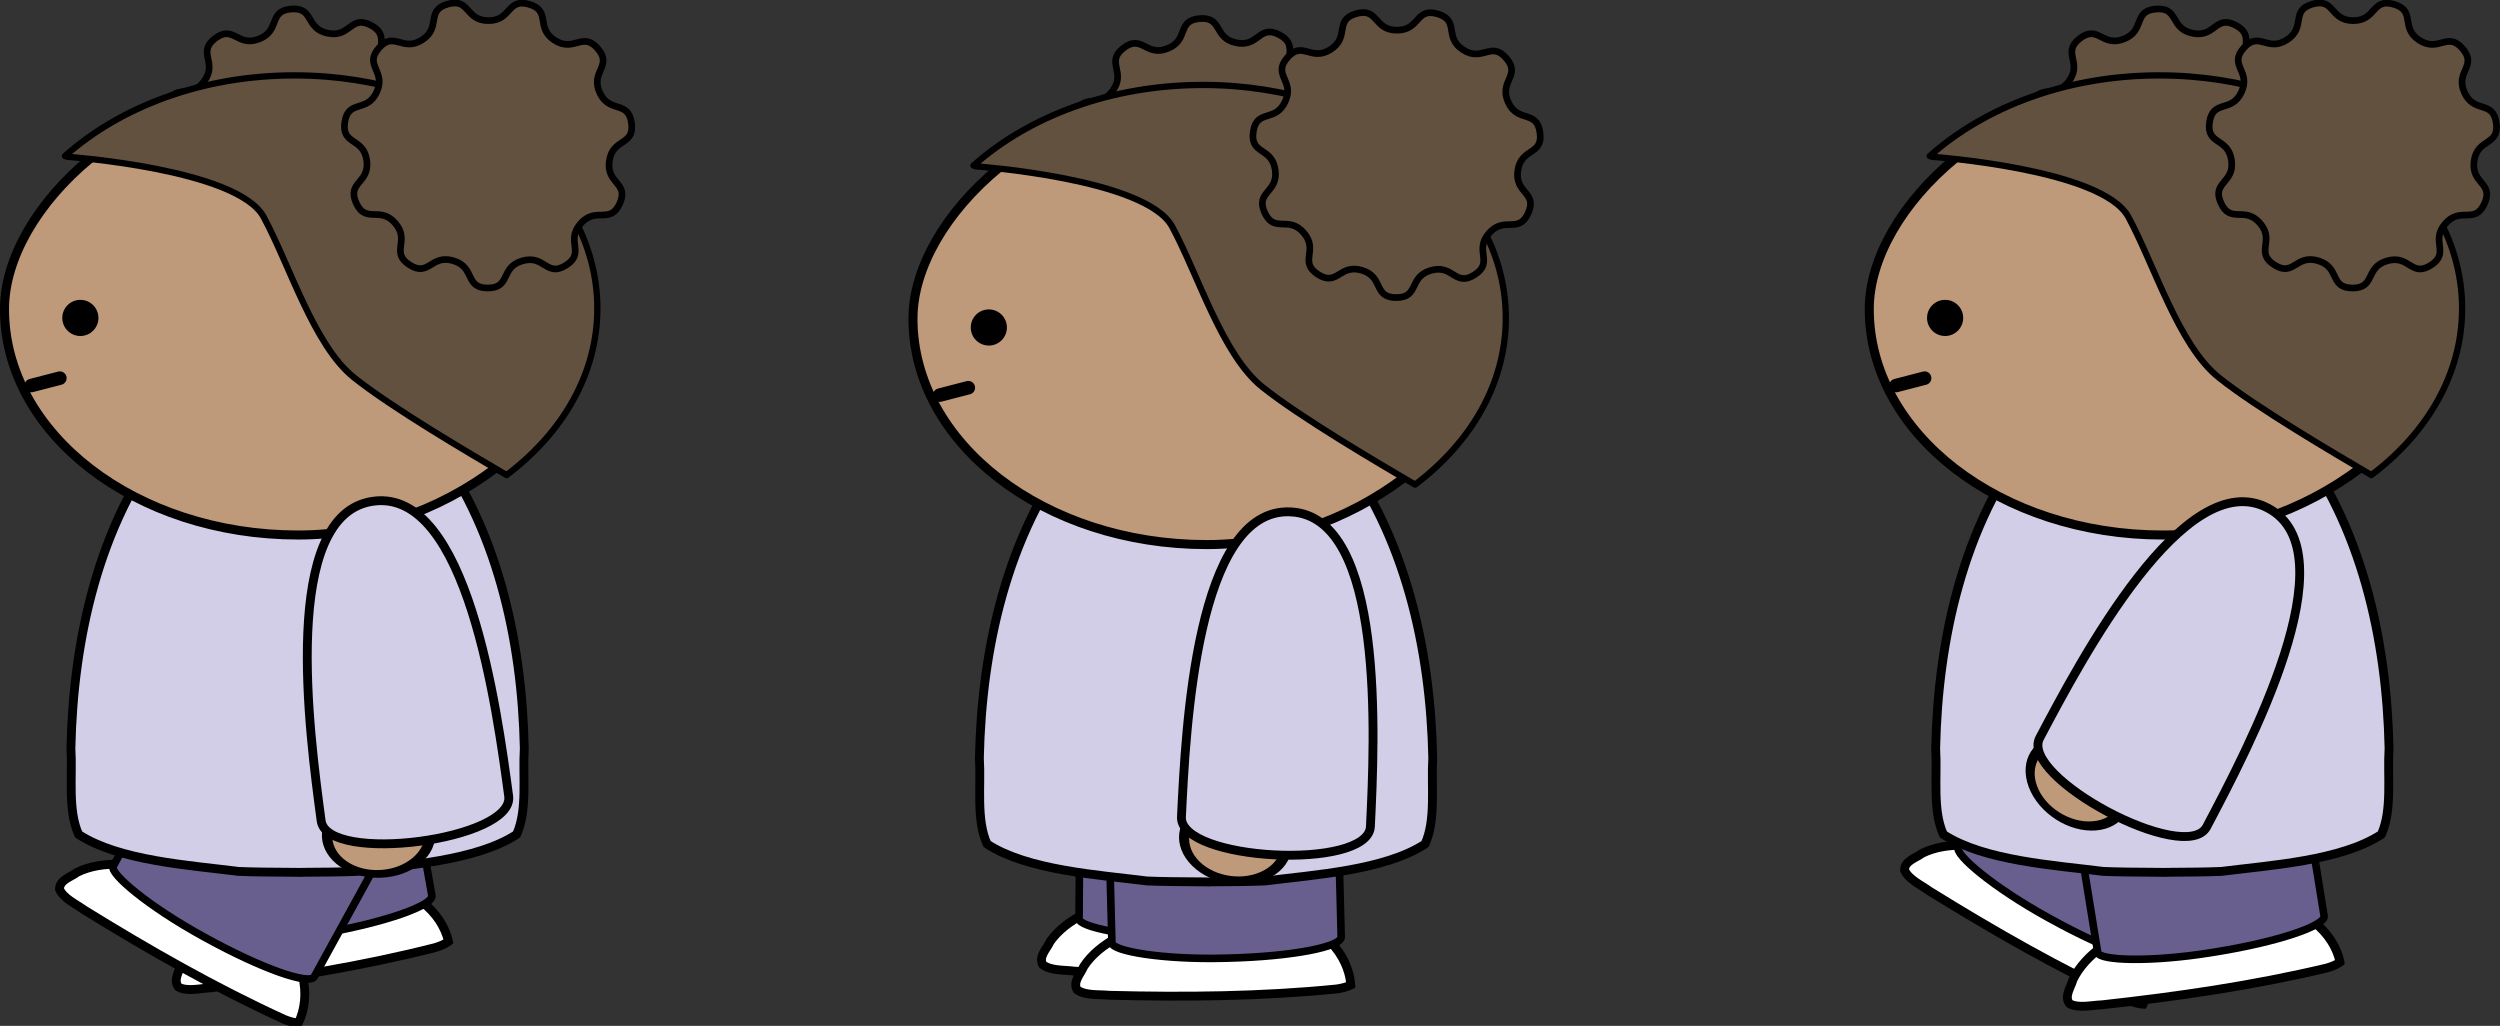<?xml version="1.0" encoding="UTF-8" standalone="no"?>
<!-- Created with Inkscape (http://www.inkscape.org/) -->

<svg
     xmlns:dc="http://purl.org/dc/elements/1.1/"
     xmlns:cc="http://creativecommons.org/ns#"
     xmlns:rdf="http://www.w3.org/1999/02/22-rdf-syntax-ns#"
     xmlns:svg="http://www.w3.org/2000/svg"
     xmlns="http://www.w3.org/2000/svg"
     xmlns:sodipodi="http://sodipodi.sourceforge.net/DTD/sodipodi-0.dtd"
     xmlns:inkscape="http://www.inkscape.org/namespaces/inkscape"
     width="1045.711"
     height="429.099"
     id="svg3110"
     version="1.1"
     inkscape:version="0.48.3.1 r9886"
     sodipodi:docname="walk-side-view-200.svg"
     inkscape:export-filename="/home/katie/Desktop/drawing-1.png"
     inkscape:export-xdpi="85.033821"
     inkscape:export-ydpi="85.033821">
    <rect width="100%" height="100%" fill="#333333" stroke="none"/>
    <defs
         id="defs3112" />
    <sodipodi:namedview
         id="base"
         pagecolor="#ffffff"
         bordercolor="#666666"
         borderopacity="1.0"
         inkscape:pageopacity="0.0"
         inkscape:pageshadow="2"
         inkscape:zoom="0.8"
         inkscape:cx="815.27912"
         inkscape:cy="84.826784"
         inkscape:document-units="px"
         inkscape:current-layer="layer1"
         showgrid="false"
         inkscape:window-width="1920"
         inkscape:window-height="1124"
         inkscape:window-x="0"
         inkscape:window-y="24"
         inkscape:window-maximized="1"
         fit-margin-top="0"
         fit-margin-left="0"
         fit-margin-right="0"
         fit-margin-bottom="0" />
    <g
         inkscape:label="Layer 1"
         inkscape:groupmode="layer"
         id="layer1"
         transform="translate(581.08,-1014.978)">
        <g
             transform="matrix(2,0,0,2,-664.767,73.923)"
             id="g4661-5">
            <g
                 inkscape:transform-center-x="-6.2960395"
                 inkscape:transform-center-y="16.417607"
                 id="g4447-2"
                 transform="matrix(0.987,-0.163,0.163,0.987,-552.826,97.502)">
                <path
                     inkscape:connector-curvature="0"
                     id="path4449-0"
                     d="m 586.193,674.255 c -0.369,-6.334 -5.742,-12.824 -14.238,-14.651 -7.967,-1.755 -16.442,-0.733 -24.385,0.595 -6.97,1.431 -13.843,4.467 -17.165,9.403 -0.684,1.554 -2.398,3.177 -1.464,4.855 1.687,1.283 4.486,0.996 6.718,1.245 15.843,0.622 31.791,0.698 47.579,-0.654 1.033,-0.137 2.068,-0.362 2.954,-0.792 z"
                     style="fill:#ffffff;fill-opacity:1;stroke:#000000;stroke-width:1.853;stroke-linecap:butt;stroke-linejoin:miter;stroke-miterlimit:4;stroke-opacity:1;stroke-dasharray:none" />
                <rect
                     transform="matrix(1,-0.012,0.012,1,0,0)"
                     ry="3.814"
                     rx="23.504"
                     y="613.518"
                     x="528.31"
                     height="61.394"
                     width="47.96"
                     id="rect4451-6"
                     style="fill:#685f8e;fill-opacity:1;stroke:#000000;stroke-width:1.589;stroke-miterlimit:4;stroke-opacity:1;stroke-dasharray:none" />
            </g>
            <g
                 inkscape:transform-center-x="11.031785"
                 inkscape:transform-center-y="19.444261"
                 transform="matrix(0.871,0.492,-0.492,0.871,-74.593,-191.2)"
                 id="g4453-7">
                <g
                     inkscape:transform-center-y="21"
                     id="g4455-9">
                    <path
                         inkscape:connector-curvature="0"
                         id="path4457-2"
                         d="m 586.193,674.255 c -0.369,-6.334 -5.742,-12.824 -14.238,-14.651 -7.967,-1.755 -16.442,-0.733 -24.385,0.595 -6.97,1.431 -13.843,4.467 -17.165,9.403 -0.684,1.554 -2.398,3.177 -1.464,4.855 1.687,1.283 4.486,0.996 6.718,1.245 15.843,0.622 31.791,0.698 47.579,-0.654 1.033,-0.137 2.068,-0.362 2.954,-0.792 z"
                         style="fill:#ffffff;fill-opacity:1;stroke:#000000;stroke-width:1.853;stroke-linecap:butt;stroke-linejoin:miter;stroke-miterlimit:4;stroke-opacity:1;stroke-dasharray:none" />
                    <rect
                         transform="matrix(1,-0.012,0.012,1,0,0)"
                         ry="3.814"
                         rx="23.504"
                         y="613.518"
                         x="528.31"
                         height="61.394"
                         width="47.96"
                         id="rect4459-0"
                         style="fill:#685f8e;fill-opacity:1;stroke:#000000;stroke-width:1.589;stroke-miterlimit:4;stroke-opacity:1;stroke-dasharray:none" />
                </g>
            </g>
            <path
                 inkscape:connector-curvature="0"
                 id="path4461-9"
                 d="m 103.714,546.312 c 0.157,0 0.315,0.022 0.472,0.022 0.089,0 0.178,0 0.268,0 0.138,0 0.278,0 0.415,0 l 0,0.037 c 10.525,0.614 20.275,7.349 26.809,15.851 14.005,18.104 19.346,41.947 19.818,64.827 -0.368,5.868 0.707,12.913 -1.612,18.001 -8.428,5.513 -23.289,6.435 -33.419,7.723 -2.688,0.13 -6.959,0.165 -11.595,0.191 l 0,0.022 c -0.486,0 -0.949,0 -1.429,-0.022 -0.047,0 -0.094,0 -0.141,0 -4.636,-0.026 -8.907,-0.062 -11.595,-0.191 -10.131,-1.289 -24.992,-2.211 -33.419,-7.723 -2.319,-5.088 -1.244,-12.133 -1.612,-18.001 0.471,-22.88 5.813,-46.723 19.818,-64.827 6.534,-8.502 16.284,-15.237 26.809,-15.851 l 0,-0.052 c 0.138,0 0.278,0 0.415,0 z"
                 style="fill:#d3cee7;fill-opacity:1;fill-rule:evenodd;stroke:#000000;stroke-width:1.853;stroke-linecap:round;stroke-linejoin:round;stroke-miterlimit:4;stroke-opacity:1;stroke-dasharray:none;stroke-dashoffset:0" />
            <rect
                 rx="61.419"
                 ry="47.245"
                 y="487.932"
                 x="-165.622"
                 height="94.491"
                 width="122.838"
                 id="rect4463-1"
                 style="fill:#be997a;fill-opacity:1;fill-rule:evenodd;stroke:#000000;stroke-width:1.89;stroke-linecap:round;stroke-linejoin:round;stroke-miterlimit:4;stroke-opacity:1;stroke-dasharray:none;stroke-dashoffset:0"
                 transform="scale(-1,1)" />
            <path
                 transform="matrix(-1.512,0,0,1.512,138.03,306.438)"
                 d="m 55,152.5 c 0,1.381 -1.119,2.5 -2.5,2.5 -1.381,0 -2.5,-1.119 -2.5,-2.5 0,-1.381 1.119,-2.5 2.5,-2.5 1.381,0 2.5,1.119 2.5,2.5 z"
                 sodipodi:ry="2.5"
                 sodipodi:rx="2.5"
                 sodipodi:cy="152.5"
                 sodipodi:cx="52.5"
                 id="path4465-5"
                 style="fill:#000000;fill-opacity:1;fill-rule:evenodd;stroke:none"
                 sodipodi:type="arc" />
            <path
                 sodipodi:nodetypes="cc"
                 inkscape:connector-curvature="0"
                 id="path4467-1"
                 d="M 54.356,549.614 48.38,551.161"
                 style="fill:none;stroke:#000000;stroke-width:2.835;stroke-linecap:round;stroke-linejoin:round;stroke-miterlimit:4;stroke-opacity:1;stroke-dasharray:none" />
            <g
                 transform="matrix(0.997,0.077,-0.077,0.997,-273.553,-34.161)"
                 inkscape:transform-center-y="29.085516"
                 inkscape:transform-center-x="-6.310909"
                 id="g4469-3">
                <path
                     sodipodi:type="arc"
                     style="fill:#be997a;fill-opacity:1;fill-rule:evenodd;stroke:#000000;stroke-width:25.224;stroke-linecap:round;stroke-linejoin:round;stroke-miterlimit:4;stroke-opacity:1;stroke-dasharray:none;stroke-dashoffset:0"
                     id="path4471-5"
                     sodipodi:cx="-1200"
                     sodipodi:cy="429.36218"
                     sodipodi:rx="136"
                     sodipodi:ry="119"
                     d="m -1064,429.362 c 0,65.722 -60.889,119 -136,119 -75.111,0 -136,-53.278 -136,-119 0,-65.722 60.889,-119 136,-119 75.111,0 136,53.278 136,119 z"
                     transform="matrix(-0.05,0.049,0.07,0.04,355.674,688.556)" />
                <path
                     style="fill:#d3cee7;fill-opacity:1;stroke:#000000;stroke-width:1.853px;stroke-linecap:butt;stroke-linejoin:miter;stroke-opacity:1"
                     d="m 439.301,577.411 c -19.354,4.08 -9.66,49.371 -5.782,67.488 1.939,9.058 40.647,0.899 38.708,-8.159 -3.878,-18.117 -13.572,-63.409 -32.925,-59.329 z"
                     id="path4473-1"
                     inkscape:connector-curvature="0"
                     sodipodi:nodetypes="cccc"
                     inkscape:transform-center-y="83.433947"
                     inkscape:transform-center-x="-24.945785" />
            </g>
            <g
                 id="g4475-1"
                 transform="translate(-58.916,-4.857)">
                <path
                     inkscape:connector-curvature="0"
                     id="path4477-2"
                     d="m 176.923,480.13 c -2.943,-0.602 -3.429,3.062 -7.607,2.208 -4.774,-0.975 -2.817,-5.474 -7.673,-5.065 -4.856,0.41 -2.181,4.515 -6.725,6.276 -4.543,1.761 -5.316,-3.09 -9.179,-0.12 -3.863,2.97 0.614,4.977 -2.256,8.915 -2.87,3.938 -6.152,0.297 -7.796,4.884 -0.241,0.671 -0.339,1.21 -0.338,1.688 12.427,-4.992 27.739,-6.169 43.397,-2.405 3.57,0.858 7.009,1.948 10.293,3.223 0.404,-2.929 3.543,-3.569 1.534,-7.138 -2.39,-4.247 -5.014,-0.094 -8.504,-3.496 -3.489,-3.401 0.593,-6.142 -3.713,-8.422 -0.538,-0.285 -1.013,-0.463 -1.433,-0.549 z"
                     style="fill:#635140;fill-opacity:1;fill-rule:evenodd;stroke:#000000;stroke-width:1.4;stroke-linecap:round;stroke-linejoin:round;stroke-miterlimit:4;stroke-opacity:1;stroke-dasharray:none;stroke-dashoffset:0" />
                <path
                     style="fill:#635140;fill-opacity:1;fill-rule:evenodd;stroke:#000000;stroke-width:1.318;stroke-linecap:round;stroke-linejoin:round;stroke-miterlimit:4;stroke-opacity:1;stroke-dasharray:none"
                     d="m 162.34,491.15 c -19.219,0 -36.381,6.533 -47.984,16.86 0.129,0.047 0.296,0.114 0.42,0.157 0,0 35.661,2.517 41.114,12.586 5.454,10.069 10.488,26.85 18.879,33.563 7.907,6.326 24.096,15.821 31.937,20.426 11.726,-8.837 18.984,-21.164 18.984,-34.848 0,-27.007 -28.241,-48.745 -63.35,-48.745 z"
                     id="path4479-9"
                     inkscape:connector-curvature="0" />
                <path
                     transform="matrix(0.796,0.685,-0.685,0.796,329.077,611.405)"
                     sodipodi:type="star"
                     style="fill:#635140;fill-opacity:1;fill-rule:evenodd;stroke:#000000;stroke-width:1.333;stroke-linecap:round;stroke-linejoin:round;stroke-miterlimit:4;stroke-opacity:1;stroke-dasharray:none;stroke-dashoffset:0"
                     id="path4481-0"
                     sodipodi:sides="11"
                     sodipodi:cx="-157"
                     sodipodi:cy="1.85"
                     sodipodi:r1="28.843048"
                     sodipodi:r2="24.408302"
                     sodipodi:arg1="0.29145876"
                     sodipodi:arg2="0.57705809"
                     inkscape:flatsided="false"
                     inkscape:rounded="0.53"
                     inkscape:randomized="0"
                     d="m -129.373,10.138 c -1.334,4.446 -4.638,1.138 -7.171,5.028 -2.532,3.89 1.83,5.573 -1.696,8.592 -3.526,3.019 -4.517,-1.55 -8.751,0.353 -4.233,1.903 -1.474,5.678 -6.072,6.311 -4.598,0.634 -2.962,-3.746 -7.553,-4.434 -4.591,-0.687 -4.309,3.98 -8.52,2.027 -4.211,-1.953 -0.466,-4.753 -3.956,-7.813 -3.49,-3.06 -5.777,1.018 -8.263,-2.901 -2.487,-3.919 2.177,-4.251 0.896,-8.712 -1.282,-4.461 -5.41,-2.267 -5.383,-6.908 0.027,-4.642 4.13,-2.399 5.464,-6.845 1.334,-4.446 -3.326,-4.832 -0.794,-8.722 2.532,-3.89 4.771,0.215 8.297,-2.804 3.526,-3.019 -0.186,-5.863 4.048,-7.766 4.233,-1.903 3.898,2.76 8.496,2.127 4.598,-0.634 3.014,-5.033 7.604,-4.345 4.591,0.687 1.787,4.429 5.997,6.382 4.211,1.953 5.256,-2.604 8.746,0.456 3.49,3.06 -0.892,4.692 1.595,8.611 2.487,3.919 5.83,0.651 7.111,5.112 1.282,4.461 -3.287,3.465 -3.314,8.107 -0.027,4.642 4.553,3.699 3.219,8.145 z"
                     inkscape:transform-center-x="-0.4307038"
                     inkscape:transform-center-y="1.0200518" />
            </g>
        </g>
        <g
             transform="matrix(2,0,0,2,515.233,73.923)"
             id="g4681-1">
            <g
                 transform="matrix(0.87,0.493,-0.493,0.87,-277.512,-195.042)"
                 id="g4243-8"
                 inkscape:transform-center-y="16.388833"
                 inkscape:transform-center-x="9.3339772">
                <path
                     style="fill:#ffffff;fill-opacity:1;stroke:#000000;stroke-width:1.853;stroke-linecap:butt;stroke-linejoin:miter;stroke-miterlimit:4;stroke-opacity:1;stroke-dasharray:none"
                     d="m 586.193,674.255 c -0.369,-6.334 -5.742,-12.824 -14.238,-14.651 -7.967,-1.755 -16.442,-0.733 -24.385,0.595 -6.97,1.431 -13.843,4.467 -17.165,9.403 -0.684,1.554 -2.398,3.177 -1.464,4.855 1.687,1.283 4.486,0.996 6.718,1.245 15.843,0.622 31.791,0.698 47.579,-0.654 1.033,-0.137 2.068,-0.362 2.954,-0.792 z"
                     id="path4245-7"
                     inkscape:connector-curvature="0" />
                <rect
                     style="fill:#685f8e;fill-opacity:1;stroke:#000000;stroke-width:1.589;stroke-miterlimit:4;stroke-opacity:1;stroke-dasharray:none"
                     id="rect4247-8"
                     width="47.96"
                     height="61.394"
                     x="528.31"
                     y="613.518"
                     rx="23.504"
                     ry="3.814"
                     transform="matrix(1,-0.012,0.012,1,0,0)" />
            </g>
            <g
                 id="g4249-5"
                 transform="matrix(0.989,-0.148,0.148,0.989,-738.284,91.681)"
                 inkscape:transform-center-y="19.869278"
                 inkscape:transform-center-x="-6.567739">
                <g
                     id="g4251-6"
                     inkscape:transform-center-y="21">
                    <path
                         style="fill:#ffffff;fill-opacity:1;stroke:#000000;stroke-width:1.853;stroke-linecap:butt;stroke-linejoin:miter;stroke-miterlimit:4;stroke-opacity:1;stroke-dasharray:none"
                         d="m 586.193,674.255 c -0.369,-6.334 -5.742,-12.824 -14.238,-14.651 -7.967,-1.755 -16.442,-0.733 -24.385,0.595 -6.97,1.431 -13.843,4.467 -17.165,9.403 -0.684,1.554 -2.398,3.177 -1.464,4.855 1.687,1.283 4.486,0.996 6.718,1.245 15.843,0.622 31.791,0.698 47.579,-0.654 1.033,-0.137 2.068,-0.362 2.954,-0.792 z"
                         id="path4253-9"
                         inkscape:connector-curvature="0" />
                    <rect
                         style="fill:#685f8e;fill-opacity:1;stroke:#000000;stroke-width:1.589;stroke-miterlimit:4;stroke-opacity:1;stroke-dasharray:none"
                         id="rect4255-3"
                         width="47.96"
                         height="61.394"
                         x="528.31"
                         y="613.518"
                         rx="23.504"
                         ry="3.814"
                         transform="matrix(1,-0.012,0.012,1,0,0)" />
                </g>
            </g>
            <path
                 style="fill:#d3cee7;fill-opacity:1;fill-rule:evenodd;stroke:#000000;stroke-width:1.853;stroke-linecap:round;stroke-linejoin:round;stroke-miterlimit:4;stroke-opacity:1;stroke-dasharray:none;stroke-dashoffset:0"
                 d="m -96.286,546.312 c 0.157,0 0.315,0.022 0.472,0.022 0.089,0 0.178,0 0.268,0 0.138,0 0.278,0 0.415,0 l 0,0.037 c 10.525,0.614 20.275,7.349 26.809,15.851 14.005,18.104 19.346,41.947 19.818,64.827 -0.368,5.868 0.707,12.913 -1.612,18.001 -8.428,5.513 -23.289,6.435 -33.419,7.723 -2.688,0.13 -6.959,0.165 -11.595,0.191 l 0,0.022 c -0.486,0 -0.949,0 -1.429,-0.022 -0.047,0 -0.094,0 -0.141,0 -4.636,-0.026 -8.907,-0.062 -11.595,-0.191 -10.131,-1.289 -24.992,-2.211 -33.419,-7.723 -2.319,-5.088 -1.244,-12.133 -1.612,-18.001 0.471,-22.88 5.813,-46.723 19.818,-64.827 6.534,-8.502 16.284,-15.237 26.809,-15.851 l 0,-0.052 c 0.138,0 0.278,0 0.415,0 z"
                 id="path4257-5"
                 inkscape:connector-curvature="0" />
            <rect
                 transform="scale(-1,1)"
                 style="fill:#be997a;fill-opacity:1;fill-rule:evenodd;stroke:#000000;stroke-width:1.89;stroke-linecap:round;stroke-linejoin:round;stroke-miterlimit:4;stroke-opacity:1;stroke-dasharray:none;stroke-dashoffset:0"
                 id="rect4259-3"
                 width="122.838"
                 height="94.491"
                 x="34.378"
                 y="487.932"
                 ry="47.245"
                 rx="61.419" />
            <path
                 sodipodi:type="arc"
                 style="fill:#000000;fill-opacity:1;fill-rule:evenodd;stroke:none"
                 id="path4261-4"
                 sodipodi:cx="52.5"
                 sodipodi:cy="152.5"
                 sodipodi:rx="2.5"
                 sodipodi:ry="2.5"
                 d="m 55,152.5 c 0,1.381 -1.119,2.5 -2.5,2.5 -1.381,0 -2.5,-1.119 -2.5,-2.5 0,-1.381 1.119,-2.5 2.5,-2.5 1.381,0 2.5,1.119 2.5,2.5 z"
                 transform="matrix(-1.512,0,0,1.512,-61.97,306.438)" />
            <path
                 style="fill:none;stroke:#000000;stroke-width:2.835;stroke-linecap:round;stroke-linejoin:round;stroke-miterlimit:4;stroke-opacity:1;stroke-dasharray:none"
                 d="m -145.644,549.614 -5.975,1.547"
                 id="path4263-6"
                 inkscape:connector-curvature="0"
                 sodipodi:nodetypes="cc" />
            <g
                 id="g4265-7"
                 inkscape:transform-center-x="16.794346"
                 inkscape:transform-center-y="25.055888"
                 transform="matrix(0.767,0.642,-0.642,0.767,-40.053,-148.1)">
                <path
                     transform="matrix(-0.05,0.049,0.07,0.04,355.674,688.556)"
                     d="m -1064,429.362 c 0,65.722 -60.889,119 -136,119 -75.111,0 -136,-53.278 -136,-119 0,-65.722 60.889,-119 136,-119 75.111,0 136,53.278 136,119 z"
                     sodipodi:ry="119"
                     sodipodi:rx="136"
                     sodipodi:cy="429.36218"
                     sodipodi:cx="-1200"
                     id="path4267-2"
                     style="fill:#be997a;fill-opacity:1;fill-rule:evenodd;stroke:#000000;stroke-width:25.224;stroke-linecap:round;stroke-linejoin:round;stroke-miterlimit:4;stroke-opacity:1;stroke-dasharray:none;stroke-dashoffset:0"
                     sodipodi:type="arc" />
                <path
                     inkscape:transform-center-x="-24.945785"
                     inkscape:transform-center-y="83.433947"
                     sodipodi:nodetypes="cccc"
                     inkscape:connector-curvature="0"
                     id="path4269-4"
                     d="m 439.301,577.411 c -19.354,4.08 -9.66,49.371 -5.782,67.488 1.939,9.058 40.647,0.899 38.708,-8.159 -3.878,-18.117 -13.572,-63.409 -32.925,-59.329 z"
                     style="fill:#d3cee7;fill-opacity:1;stroke:#000000;stroke-width:1.853px;stroke-linecap:butt;stroke-linejoin:miter;stroke-opacity:1" />
            </g>
            <g
                 transform="translate(-258.916,-4.857)"
                 id="g4271-3">
                <path
                     style="fill:#635140;fill-opacity:1;fill-rule:evenodd;stroke:#000000;stroke-width:1.4;stroke-linecap:round;stroke-linejoin:round;stroke-miterlimit:4;stroke-opacity:1;stroke-dasharray:none;stroke-dashoffset:0"
                     d="m 176.923,480.13 c -2.943,-0.602 -3.429,3.062 -7.607,2.208 -4.774,-0.975 -2.817,-5.474 -7.673,-5.065 -4.856,0.41 -2.181,4.515 -6.725,6.276 -4.543,1.761 -5.316,-3.09 -9.179,-0.12 -3.863,2.97 0.614,4.977 -2.256,8.915 -2.87,3.938 -6.152,0.297 -7.796,4.884 -0.241,0.671 -0.339,1.21 -0.338,1.688 12.427,-4.992 27.739,-6.169 43.397,-2.405 3.57,0.858 7.009,1.948 10.293,3.223 0.404,-2.929 3.543,-3.569 1.534,-7.138 -2.39,-4.247 -5.014,-0.094 -8.504,-3.496 -3.489,-3.401 0.593,-6.142 -3.713,-8.422 -0.538,-0.285 -1.013,-0.463 -1.433,-0.549 z"
                     id="path4273-1"
                     inkscape:connector-curvature="0" />
                <path
                     inkscape:connector-curvature="0"
                     id="path4275-5"
                     d="m 162.34,491.15 c -19.219,0 -36.381,6.533 -47.984,16.86 0.129,0.047 0.296,0.114 0.42,0.157 0,0 35.661,2.517 41.114,12.586 5.454,10.069 10.488,26.85 18.879,33.563 7.907,6.326 24.096,15.821 31.937,20.426 11.726,-8.837 18.984,-21.164 18.984,-34.848 0,-27.007 -28.241,-48.745 -63.35,-48.745 z"
                     style="fill:#635140;fill-opacity:1;fill-rule:evenodd;stroke:#000000;stroke-width:1.318;stroke-linecap:round;stroke-linejoin:round;stroke-miterlimit:4;stroke-opacity:1;stroke-dasharray:none" />
                <path
                     inkscape:transform-center-y="1.0200518"
                     inkscape:transform-center-x="-0.4307038"
                     d="m -129.373,10.138 c -1.334,4.446 -4.638,1.138 -7.171,5.028 -2.532,3.89 1.83,5.573 -1.696,8.592 -3.526,3.019 -4.517,-1.55 -8.751,0.353 -4.233,1.903 -1.474,5.678 -6.072,6.311 -4.598,0.634 -2.962,-3.746 -7.553,-4.434 -4.591,-0.687 -4.309,3.98 -8.52,2.027 -4.211,-1.953 -0.466,-4.753 -3.956,-7.813 -3.49,-3.06 -5.777,1.018 -8.263,-2.901 -2.487,-3.919 2.177,-4.251 0.896,-8.712 -1.282,-4.461 -5.41,-2.267 -5.383,-6.908 0.027,-4.642 4.13,-2.399 5.464,-6.845 1.334,-4.446 -3.326,-4.832 -0.794,-8.722 2.532,-3.89 4.771,0.215 8.297,-2.804 3.526,-3.019 -0.186,-5.863 4.048,-7.766 4.233,-1.903 3.898,2.76 8.496,2.127 4.598,-0.634 3.014,-5.033 7.604,-4.345 4.591,0.687 1.787,4.429 5.997,6.382 4.211,1.953 5.256,-2.604 8.746,0.456 3.49,3.06 -0.892,4.692 1.595,8.611 2.487,3.919 5.83,0.651 7.111,5.112 1.282,4.461 -3.287,3.465 -3.314,8.107 -0.027,4.642 4.553,3.699 3.219,8.145 z"
                     inkscape:randomized="0"
                     inkscape:rounded="0.53"
                     inkscape:flatsided="false"
                     sodipodi:arg2="0.57705809"
                     sodipodi:arg1="0.29145876"
                     sodipodi:r2="24.408302"
                     sodipodi:r1="28.843048"
                     sodipodi:cy="1.85"
                     sodipodi:cx="-157"
                     sodipodi:sides="11"
                     id="path4277-0"
                     style="fill:#635140;fill-opacity:1;fill-rule:evenodd;stroke:#000000;stroke-width:1.333;stroke-linecap:round;stroke-linejoin:round;stroke-miterlimit:4;stroke-opacity:1;stroke-dasharray:none;stroke-dashoffset:0"
                     sodipodi:type="star"
                     transform="matrix(0.796,0.685,-0.685,0.796,329.077,611.405)" />
            </g>
        </g>
        <g
             id="g4701-5"
             transform="matrix(2,0,0,2,-712.767,73.923)">
            <g
                 transform="matrix(1,0.019,-0.019,1,-232.211,-12.238)"
                 id="g4571-4"
                 inkscape:transform-center-y="16.044384"
                 inkscape:transform-center-x="0.94088962">
                <path
                     style="fill:#ffffff;fill-opacity:1;stroke:#000000;stroke-width:1.853;stroke-linecap:butt;stroke-linejoin:miter;stroke-miterlimit:4;stroke-opacity:1;stroke-dasharray:none"
                     d="m 586.193,674.255 c -0.369,-6.334 -5.742,-12.824 -14.238,-14.651 -7.967,-1.755 -16.442,-0.733 -24.385,0.595 -6.97,1.431 -13.843,4.467 -17.165,9.403 -0.684,1.554 -2.398,3.177 -1.464,4.855 1.687,1.283 4.486,0.996 6.718,1.245 15.843,0.622 31.791,0.698 47.579,-0.654 1.033,-0.137 2.068,-0.362 2.954,-0.792 z"
                     id="path4573-5"
                     inkscape:connector-curvature="0" />
                <rect
                     style="fill:#685f8e;fill-opacity:1;stroke:#000000;stroke-width:1.589;stroke-miterlimit:4;stroke-opacity:1;stroke-dasharray:none"
                     id="rect4575-2"
                     width="47.96"
                     height="61.394"
                     x="528.31"
                     y="613.518"
                     rx="23.504"
                     ry="3.814"
                     transform="matrix(1,-0.012,0.012,1,0,0)" />
            </g>
            <g
                 id="g4577-3"
                 transform="matrix(1,-0.014,0.014,1,-247.278,10.479)"
                 inkscape:transform-center-y="19.492108"
                 inkscape:transform-center-x="-0.73549268">
                <g
                     id="g4579-3"
                     inkscape:transform-center-y="21">
                    <path
                         style="fill:#ffffff;fill-opacity:1;stroke:#000000;stroke-width:1.853;stroke-linecap:butt;stroke-linejoin:miter;stroke-miterlimit:4;stroke-opacity:1;stroke-dasharray:none"
                         d="m 586.193,674.255 c -0.369,-6.334 -5.742,-12.824 -14.238,-14.651 -7.967,-1.755 -16.442,-0.733 -24.385,0.595 -6.97,1.431 -13.843,4.467 -17.165,9.403 -0.684,1.554 -2.398,3.177 -1.464,4.855 1.687,1.283 4.486,0.996 6.718,1.245 15.843,0.622 31.791,0.698 47.579,-0.654 1.033,-0.137 2.068,-0.362 2.954,-0.792 z"
                         id="path4581-4"
                         inkscape:connector-curvature="0" />
                    <rect
                         style="fill:#685f8e;fill-opacity:1;stroke:#000000;stroke-width:1.589;stroke-miterlimit:4;stroke-opacity:1;stroke-dasharray:none"
                         id="rect4583-7"
                         width="47.96"
                         height="61.394"
                         x="528.31"
                         y="613.518"
                         rx="23.504"
                         ry="3.814"
                         transform="matrix(1,-0.012,0.012,1,0,0)" />
                </g>
            </g>
            <path
                 style="fill:#d3cee7;fill-opacity:1;fill-rule:evenodd;stroke:#000000;stroke-width:1.853;stroke-linecap:round;stroke-linejoin:round;stroke-miterlimit:4;stroke-opacity:1;stroke-dasharray:none;stroke-dashoffset:0"
                 d="m 317.714,548.312 c 0.157,0 0.315,0.022 0.472,0.022 0.089,0 0.178,0 0.268,0 0.138,0 0.278,0 0.415,0 l 0,0.037 c 10.525,0.614 20.275,7.349 26.809,15.851 14.005,18.104 19.346,41.947 19.818,64.827 -0.368,5.868 0.707,12.913 -1.612,18.001 -8.428,5.513 -23.289,6.435 -33.419,7.723 -2.688,0.13 -6.959,0.165 -11.595,0.191 l 0,0.022 c -0.486,0 -0.949,0 -1.429,-0.022 -0.047,0 -0.094,0 -0.141,0 -4.636,-0.026 -8.907,-0.062 -11.595,-0.191 -10.131,-1.289 -24.992,-2.211 -33.419,-7.723 -2.319,-5.088 -1.244,-12.133 -1.612,-18.001 0.471,-22.88 5.813,-46.723 19.818,-64.827 6.534,-8.502 16.284,-15.237 26.809,-15.851 l 0,-0.052 c 0.138,0 0.278,0 0.415,0 z"
                 id="path4585-6"
                 inkscape:connector-curvature="0" />
            <rect
                 transform="scale(-1,1)"
                 style="fill:#be997a;fill-opacity:1;fill-rule:evenodd;stroke:#000000;stroke-width:1.89;stroke-linecap:round;stroke-linejoin:round;stroke-miterlimit:4;stroke-opacity:1;stroke-dasharray:none;stroke-dashoffset:0"
                 id="rect4587-5"
                 width="122.838"
                 height="94.491"
                 x="-379.622"
                 y="489.932"
                 ry="47.245"
                 rx="61.419" />
            <path
                 sodipodi:type="arc"
                 style="fill:#000000;fill-opacity:1;fill-rule:evenodd;stroke:none"
                 id="path4589-2"
                 sodipodi:cx="52.5"
                 sodipodi:cy="152.5"
                 sodipodi:rx="2.5"
                 sodipodi:ry="2.5"
                 d="m 55,152.5 c 0,1.381 -1.119,2.5 -2.5,2.5 -1.381,0 -2.5,-1.119 -2.5,-2.5 0,-1.381 1.119,-2.5 2.5,-2.5 1.381,0 2.5,1.119 2.5,2.5 z"
                 transform="matrix(-1.512,0,0,1.512,352.03,308.438)" />
            <path
                 style="fill:none;stroke:#000000;stroke-width:2.835;stroke-linecap:round;stroke-linejoin:round;stroke-miterlimit:4;stroke-opacity:1;stroke-dasharray:none"
                 d="m 268.356,551.614 -5.975,1.547"
                 id="path4591-6"
                 inkscape:connector-curvature="0"
                 sodipodi:nodetypes="cc" />
            <g
                 id="g4593-1"
                 inkscape:transform-center-x="1.9217352"
                 inkscape:transform-center-y="28.634047"
                 transform="matrix(0.967,0.256,-0.256,0.967,58.816,-93.235)">
                <path
                     transform="matrix(-0.05,0.049,0.07,0.04,355.674,688.556)"
                     d="m -1064,429.362 c 0,65.722 -60.889,119 -136,119 -75.111,0 -136,-53.278 -136,-119 0,-65.722 60.889,-119 136,-119 75.111,0 136,53.278 136,119 z"
                     sodipodi:ry="119"
                     sodipodi:rx="136"
                     sodipodi:cy="429.36218"
                     sodipodi:cx="-1200"
                     id="path4595-6"
                     style="fill:#be997a;fill-opacity:1;fill-rule:evenodd;stroke:#000000;stroke-width:25.224;stroke-linecap:round;stroke-linejoin:round;stroke-miterlimit:4;stroke-opacity:1;stroke-dasharray:none;stroke-dashoffset:0"
                     sodipodi:type="arc" />
                <path
                     inkscape:transform-center-x="-24.945785"
                     inkscape:transform-center-y="83.433947"
                     sodipodi:nodetypes="cccc"
                     inkscape:connector-curvature="0"
                     id="path4597-8"
                     d="m 439.301,577.411 c -19.354,4.08 -9.66,49.371 -5.782,67.488 1.939,9.058 40.647,0.899 38.708,-8.159 -3.878,-18.117 -13.572,-63.409 -32.925,-59.329 z"
                     style="fill:#d3cee7;fill-opacity:1;stroke:#000000;stroke-width:1.853px;stroke-linecap:butt;stroke-linejoin:miter;stroke-opacity:1" />
            </g>
            <g
                 transform="translate(155.084,-2.857)"
                 id="g4599-9">
                <path
                     style="fill:#635140;fill-opacity:1;fill-rule:evenodd;stroke:#000000;stroke-width:1.4;stroke-linecap:round;stroke-linejoin:round;stroke-miterlimit:4;stroke-opacity:1;stroke-dasharray:none;stroke-dashoffset:0"
                     d="m 176.923,480.13 c -2.943,-0.602 -3.429,3.062 -7.607,2.208 -4.774,-0.975 -2.817,-5.474 -7.673,-5.065 -4.856,0.41 -2.181,4.515 -6.725,6.276 -4.543,1.761 -5.316,-3.09 -9.179,-0.12 -3.863,2.97 0.614,4.977 -2.256,8.915 -2.87,3.938 -6.152,0.297 -7.796,4.884 -0.241,0.671 -0.339,1.21 -0.338,1.688 12.427,-4.992 27.739,-6.169 43.397,-2.405 3.57,0.858 7.009,1.948 10.293,3.223 0.404,-2.929 3.543,-3.569 1.534,-7.138 -2.39,-4.247 -5.014,-0.094 -8.504,-3.496 -3.489,-3.401 0.593,-6.142 -3.713,-8.422 -0.538,-0.285 -1.013,-0.463 -1.433,-0.549 z"
                     id="path4601-3"
                     inkscape:connector-curvature="0" />
                <path
                     inkscape:connector-curvature="0"
                     id="path4603-7"
                     d="m 162.34,491.15 c -19.219,0 -36.381,6.533 -47.984,16.86 0.129,0.047 0.296,0.114 0.42,0.157 0,0 35.661,2.517 41.114,12.586 5.454,10.069 10.488,26.85 18.879,33.563 7.907,6.326 24.096,15.821 31.937,20.426 11.726,-8.837 18.984,-21.164 18.984,-34.848 0,-27.007 -28.241,-48.745 -63.35,-48.745 z"
                     style="fill:#635140;fill-opacity:1;fill-rule:evenodd;stroke:#000000;stroke-width:1.318;stroke-linecap:round;stroke-linejoin:round;stroke-miterlimit:4;stroke-opacity:1;stroke-dasharray:none" />
                <path
                     inkscape:transform-center-y="1.0200518"
                     inkscape:transform-center-x="-0.4307038"
                     d="m -129.373,10.138 c -1.334,4.446 -4.638,1.138 -7.171,5.028 -2.532,3.89 1.83,5.573 -1.696,8.592 -3.526,3.019 -4.517,-1.55 -8.751,0.353 -4.233,1.903 -1.474,5.678 -6.072,6.311 -4.598,0.634 -2.962,-3.746 -7.553,-4.434 -4.591,-0.687 -4.309,3.98 -8.52,2.027 -4.211,-1.953 -0.466,-4.753 -3.956,-7.813 -3.49,-3.06 -5.777,1.018 -8.263,-2.901 -2.487,-3.919 2.177,-4.251 0.896,-8.712 -1.282,-4.461 -5.41,-2.267 -5.383,-6.908 0.027,-4.642 4.13,-2.399 5.464,-6.845 1.334,-4.446 -3.326,-4.832 -0.794,-8.722 2.532,-3.89 4.771,0.215 8.297,-2.804 3.526,-3.019 -0.186,-5.863 4.048,-7.766 4.233,-1.903 3.898,2.76 8.496,2.127 4.598,-0.634 3.014,-5.033 7.604,-4.345 4.591,0.687 1.787,4.429 5.997,6.382 4.211,1.953 5.256,-2.604 8.746,0.456 3.49,3.06 -0.892,4.692 1.595,8.611 2.487,3.919 5.83,0.651 7.111,5.112 1.282,4.461 -3.287,3.465 -3.314,8.107 -0.027,4.642 4.553,3.699 3.219,8.145 z"
                     inkscape:randomized="0"
                     inkscape:rounded="0.53"
                     inkscape:flatsided="false"
                     sodipodi:arg2="0.57705809"
                     sodipodi:arg1="0.29145876"
                     sodipodi:r2="24.408302"
                     sodipodi:r1="28.843048"
                     sodipodi:cy="1.85"
                     sodipodi:cx="-157"
                     sodipodi:sides="11"
                     id="path4605-1"
                     style="fill:#635140;fill-opacity:1;fill-rule:evenodd;stroke:#000000;stroke-width:1.333;stroke-linecap:round;stroke-linejoin:round;stroke-miterlimit:4;stroke-opacity:1;stroke-dasharray:none;stroke-dashoffset:0"
                     sodipodi:type="star"
                     transform="matrix(0.796,0.685,-0.685,0.796,329.077,611.405)" />
            </g>
        </g>
    </g>
</svg>
